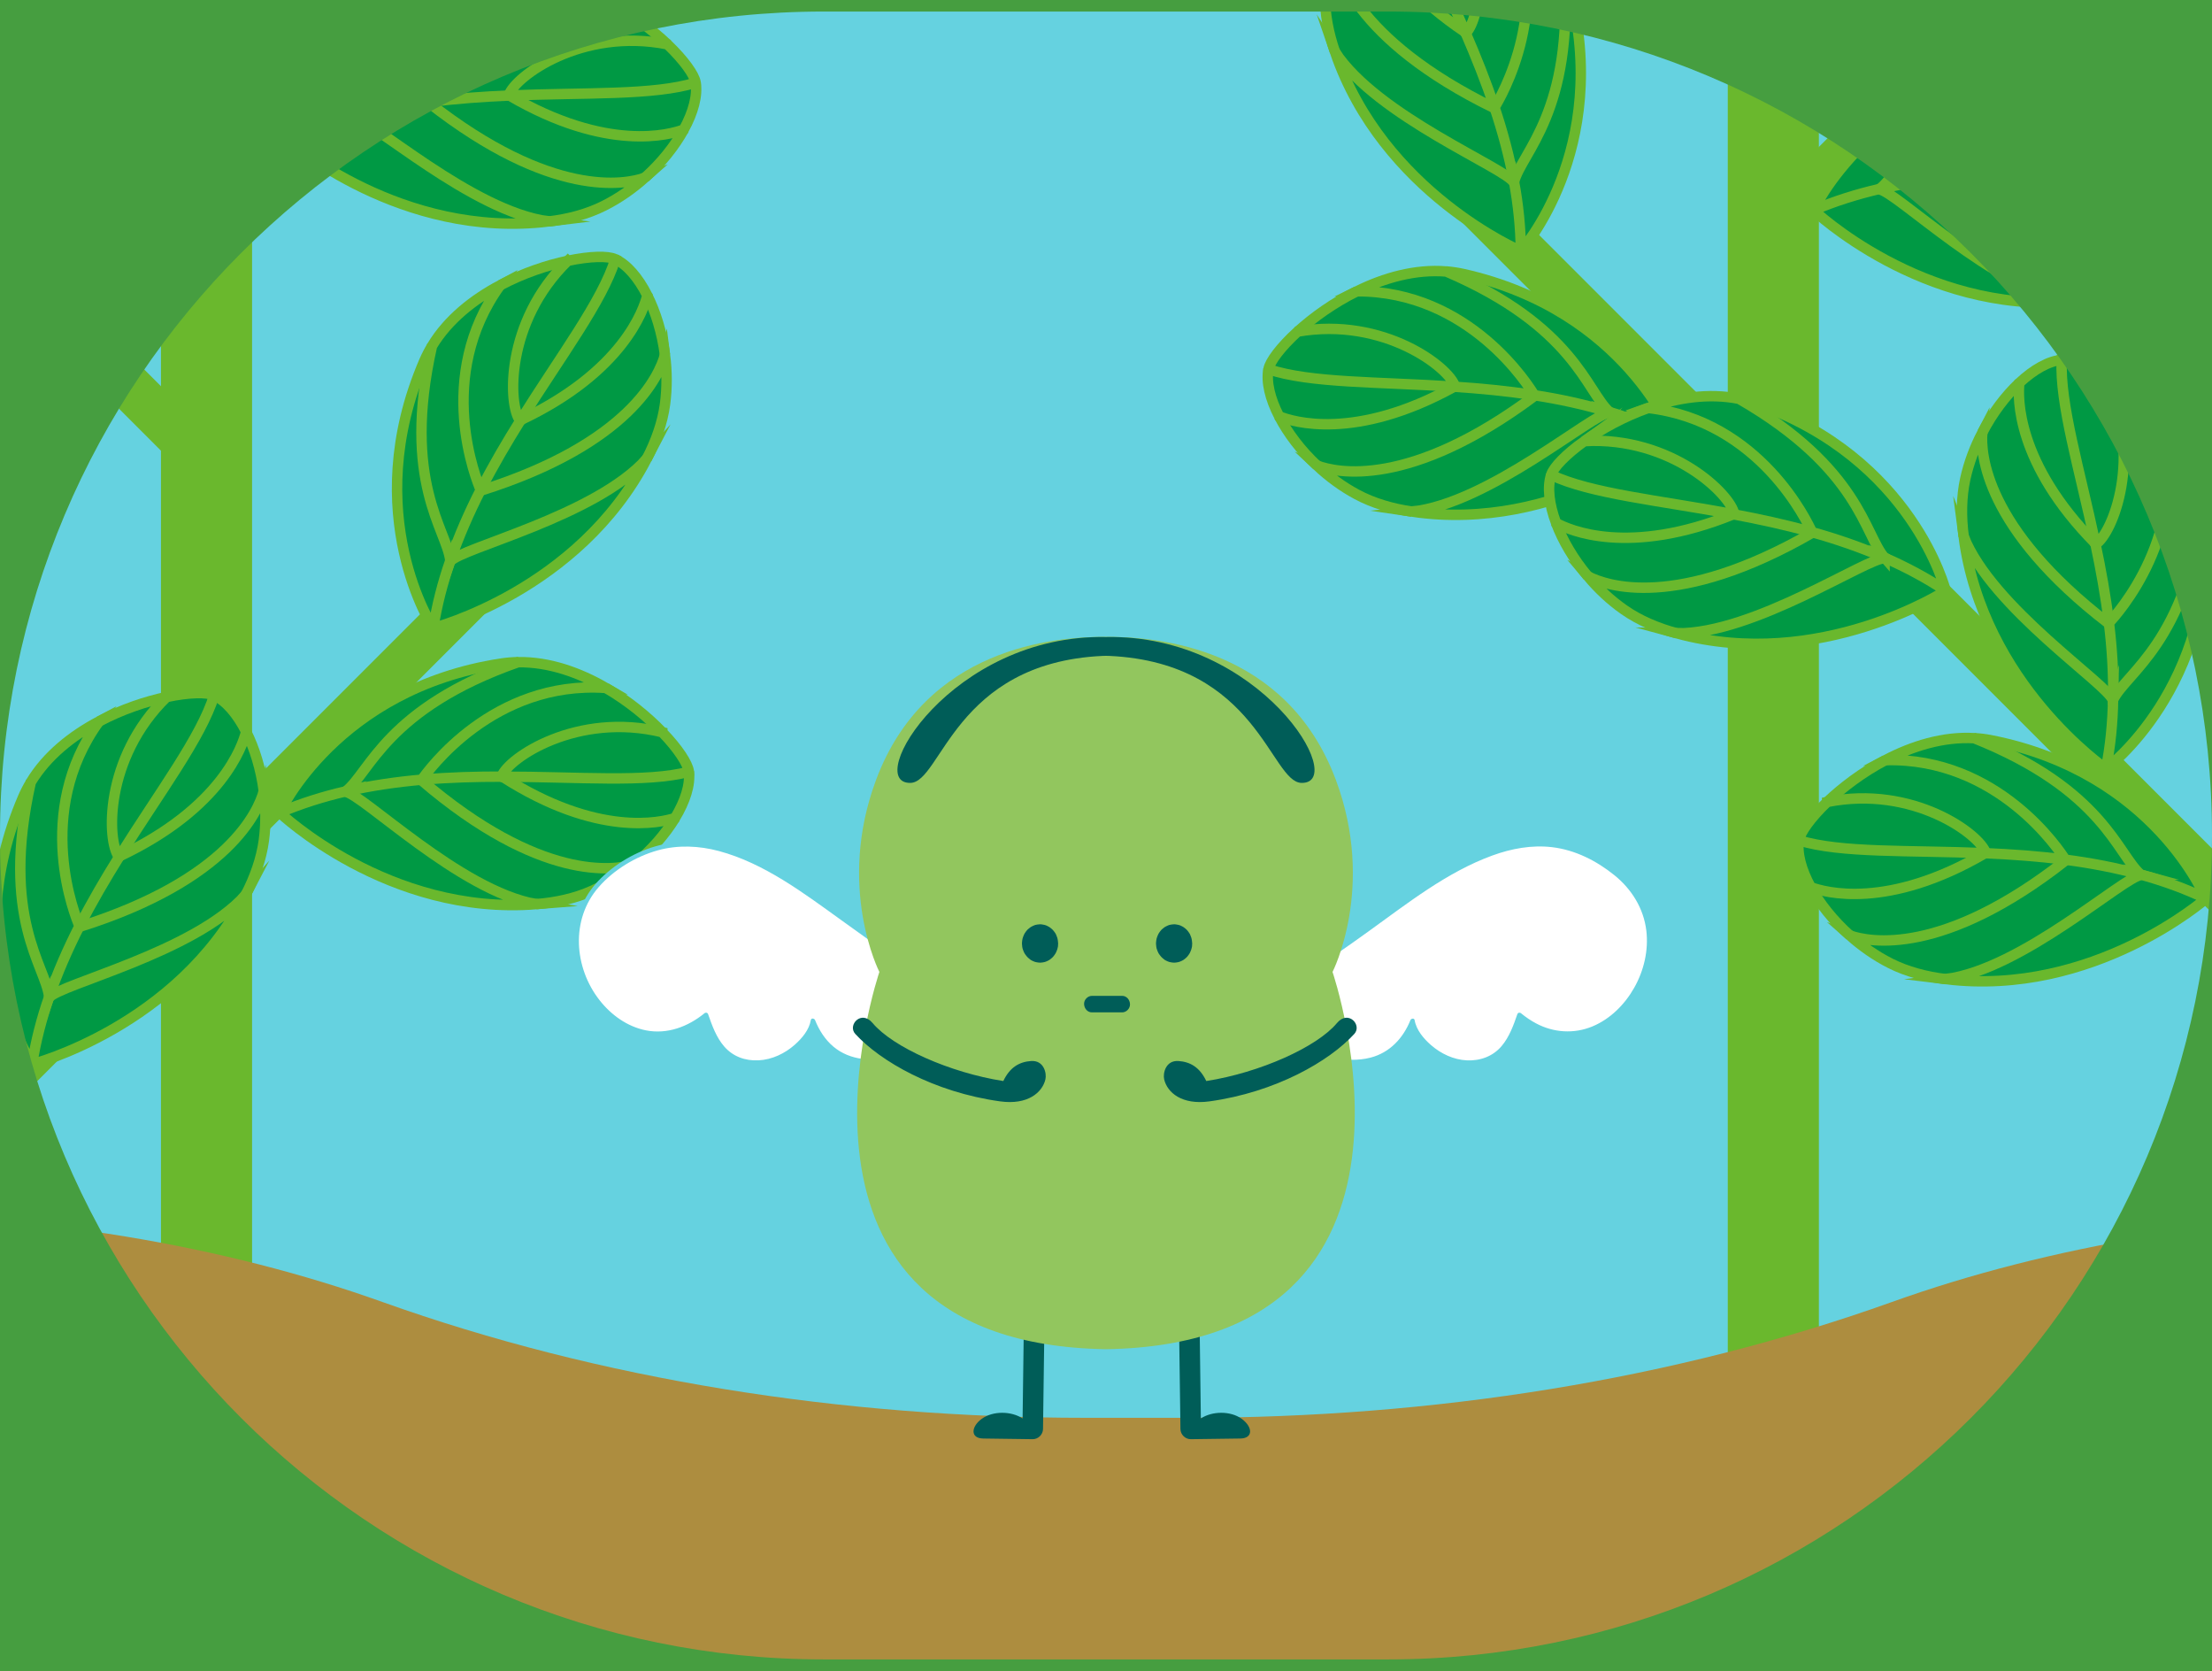 <?xml version="1.0" encoding="UTF-8"?><svg xmlns="http://www.w3.org/2000/svg" xmlns:xlink="http://www.w3.org/1999/xlink" viewBox="0 0 531 401"><rect x="0" y="0" width="531" height="401" fill="#333333" stroke="none"/><defs><style>.cls-1,.cls-2{fill:none;}.cls-3{fill:#f6f6c6;}.cls-4{fill:#094;}.cls-5{fill:#005d58;}.cls-6{fill:#65d2e0;}.cls-7{fill:#e4de26;}.cls-8{fill:#fff;}.cls-9{fill:#6ab82d;}.cls-10{fill:#92c65e;}.cls-11{fill:#ad8d3f;}.cls-12{fill:#279dde;}.cls-13{fill:#469e40;}.cls-2{stroke:#6ab82d;stroke-miterlimit:10;stroke-width:2.5px;}.cls-14{clip-path:url(#clippath-1);}.cls-15{clip-path:url(#clippath-4);}.cls-16{clip-path:url(#clippath-3);}.cls-17{clip-path:url(#clippath-2);}.cls-18{clip-path:url(#clippath-6);}.cls-19{clip-path:url(#clippath-5);}</style><clipPath id="clippath-1"><rect class="cls-1" x="0" width="531" height="401"/></clipPath><clipPath id="clippath-2"><rect class="cls-1" x="-269.5" y="-178.01" width="1069.12" height="754.42"/></clipPath><clipPath id="clippath-3"><rect class="cls-1" x="5.06" y="746.5" width="531" height="401"/></clipPath><clipPath id="clippath-4"><rect class="cls-1" x="-264.01" y="569.03" width="1069.2" height="756"/></clipPath><clipPath id="clippath-5"><rect class="cls-1" x="903.65" y="746.5" width="531" height="401"/></clipPath><clipPath id="clippath-6"><rect class="cls-1" x="699.38" y="637.38" width="970.46" height="686.18"/></clipPath></defs><g id="_情報"><g class="cls-14"><rect class="cls-6" x="-112.45" y="-334.04" width="756" height="1069.2" transform="translate(64.99 466.11) rotate(-90)"/><g class="cls-17"><rect class="cls-9" x="390.53" y="25.76" width="10.94" height="129.79" transform="translate(51.88 306.57) rotate(-45)"/><rect class="cls-9" x="97.5" y="88.13" width="10.94" height="129.79" transform="translate(67.57 334.03) rotate(-135)"/><g><g><path class="cls-4" d="M101.83,86.67c.54-1.26,1.17-2.46,1.87-3.62-7.34,32.63,3.6,44.17,4.4,51.5-1.8,5.23-3.22,10.61-4.08,16.16h0s-18.02-27.26-2.18-64.05Z"/><path class="cls-4" d="M103.7,83.05c3.86-6.4,9.95-11.18,16.4-14.6-15.92,21.94-5.68,46.91-4.71,49.13-2.77,5.43-5.27,11.11-7.29,16.98-.79-7.33-11.73-18.87-4.4-51.5Z"/><path class="cls-4" d="M115.39,117.57c-.96-2.22-11.2-27.19,4.71-49.13,5.52-2.92,11.3-4.83,16.19-5.86-15.09,14.7-14.31,34.66-11.47,38.3,.06-.03,.12-.06,.18-.09-3.32,5.31-6.62,10.91-9.61,16.77Z"/><path class="cls-4" d="M124.82,100.89c-2.84-3.64-3.62-23.6,11.47-38.3,5.37-1.13,9.68-1.21,11.38-.4l.04,.02c-3.12,10.05-13.01,23.1-22.71,38.59-.06,.03-.12,.06-.18,.09Z"/><path class="cls-4" d="M108.1,134.55c2.02-5.87,4.52-11.54,7.29-16.98,.05,.1,.07,.16,.07,.16,35.83-11.29,42.86-27.8,44.17-32.55,.49,3.84,.55,7.85,.01,11.82-.6,4.46-2.21,8.93-4.39,13.12-12.31,13.8-44.73,21.4-47.14,24.6,0-.05-.01-.1-.02-.16Z"/><path class="cls-4" d="M115.39,117.57c2.99-5.86,6.29-11.46,9.61-16.77,24.55-11.6,29.54-26.48,30.39-29.91,2.03,4,3.56,8.97,4.25,14.29-1.31,4.75-8.34,21.26-44.17,32.55,0,0-.02-.06-.07-.16Z"/><path class="cls-4" d="M108.1,134.55c0,.06,.02,.11,.02,.16,2.41-3.19,34.83-10.8,47.14-24.6-16.43,31.64-51.24,40.6-51.24,40.6,.86-5.55,2.28-10.93,4.08-16.16Z"/><path class="cls-4" d="M147.71,62.21c2.81,1.28,5.52,4.43,7.68,8.68-.85,3.43-5.83,18.31-30.39,29.91,9.7-15.49,19.59-28.54,22.71-38.59Z"/></g><g><path class="cls-2" d="M159.63,85.19c-.69-5.33-2.22-10.3-4.25-14.29"/><path class="cls-2" d="M155.25,110.12c2.18-4.18,3.79-8.66,4.39-13.12,.53-3.97,.48-7.98-.01-11.82-1.31,4.75-8.34,21.26-44.17,32.55,0,0-.02-.06-.07-.16"/><path class="cls-2" d="M103.7,83.05c-.7,1.15-1.33,2.36-1.87,3.62-15.84,36.79,2.18,64.05,2.18,64.05h0s34.8-8.96,51.24-40.6c-12.31,13.8-44.73,21.4-47.14,24.6,0-.05-.01-.1-.02-.16-1.8,5.23-3.22,10.61-4.08,16.16"/><path class="cls-2" d="M136.29,62.59c-4.89,1.03-10.67,2.94-16.19,5.86"/><path class="cls-2" d="M115.39,117.57c2.99-5.86,6.29-11.46,9.61-16.77"/><path class="cls-2" d="M125,100.8c24.55-11.6,29.54-26.48,30.39-29.91-2.16-4.25-4.86-7.4-7.68-8.68"/><path class="cls-2" d="M108.1,134.55c2.02-5.87,4.52-11.54,7.29-16.98-.96-2.22-11.2-27.19,4.71-49.13-6.45,3.42-12.54,8.2-16.4,14.6-7.34,32.63,3.6,44.17,4.4,51.5Z"/><path class="cls-2" d="M136.29,62.59c-15.09,14.7-14.31,34.66-11.47,38.3,.06-.03,.12-.06,.18-.09,9.7-15.49,19.59-28.54,22.71-38.59l-.04-.02c-1.7-.81-6.01-.74-11.38,.4Z"/></g></g><g><g><path class="cls-4" d="M120.31,159.25c1.35-.21,2.71-.31,4.06-.34-31.56,11.07-35.56,26.46-41.36,31.01-5.39,1.25-10.7,2.9-15.87,5.1h0s13.58-29.72,53.18-35.77Z"/><path class="cls-4" d="M124.37,158.91c7.47-.1,14.76,2.51,21.07,6.18-27.04-1.89-42.79,20.03-44.16,22.02-6.08,.53-12.21,1.41-18.26,2.81,5.8-4.55,9.79-19.94,41.36-31.01Z"/><path class="cls-4" d="M101.28,187.11c1.37-1.99,17.12-23.9,44.16-22.02,5.39,3.13,10.08,7.02,13.54,10.63-20.46-5.01-36.98,6.22-38.56,10.56,.06,.03,.11,.06,.17,.11-6.27-.01-12.76,.16-19.32,.73Z"/><path class="cls-4" d="M120.43,186.28c1.58-4.34,18.1-15.57,38.56-10.56,3.81,3.96,6.15,7.57,6.37,9.44v.04c-10.18,2.67-26.48,1.19-44.76,1.18-.06-.04-.11-.07-.17-.11Z"/><path class="cls-4" d="M83.01,189.92c6.05-1.4,12.19-2.27,18.26-2.81-.07,.09-.11,.15-.11,.15,28.55,24.41,46.28,21.62,51.01,20.22-2.99,2.45-6.37,4.62-10.02,6.27-4.1,1.86-8.75,2.86-13.46,3.23-18.22-3.15-41.84-26.6-45.82-26.96,.04-.04,.08-.07,.13-.11Z"/><path class="cls-4" d="M101.28,187.11c6.56-.57,13.05-.74,19.32-.73,22.84,14.68,38.11,11.02,41.46,9.92-2.32,3.84-5.72,7.78-9.88,11.17-4.73,1.41-22.46,4.19-51.01-20.22,0,0,.03-.06,.11-.15Z"/><path class="cls-4" d="M83.01,189.92s-.08,.07-.13,.11c3.98,.35,27.61,23.81,45.82,26.96-35.53,2.82-61.56-21.96-61.56-21.96,5.17-2.2,10.48-3.85,15.87-5.1Z"/><path class="cls-4" d="M165.36,185.21c.4,3.06-.84,7.02-3.3,11.1-3.35,1.1-18.62,4.76-41.46-9.92,18.27,0,34.58,1.5,44.76-1.18Z"/></g><g><path class="cls-2" d="M152.18,207.48c4.15-3.4,7.56-7.34,9.88-11.17"/><path class="cls-2" d="M128.71,216.98c4.71-.37,9.36-1.37,13.46-3.23,3.64-1.65,7.02-3.82,10.02-6.27-4.73,1.41-22.46,4.19-51.01-20.22,0,0,.03-.06,.11-.15"/><path class="cls-2" d="M124.37,158.91c-1.35,.02-2.7,.13-4.06,.34-39.6,6.05-53.18,35.77-53.18,35.77h0s26.03,24.79,61.56,21.96c-18.22-3.15-41.84-26.6-45.82-26.96,.04-.04,.08-.07,.13-.11-5.39,1.25-10.7,2.9-15.87,5.1"/><path class="cls-2" d="M158.99,175.72c-3.46-3.61-8.15-7.5-13.54-10.63"/><path class="cls-2" d="M101.28,187.11c6.56-.57,13.05-.74,19.32-.73"/><path class="cls-2" d="M120.6,186.38c22.84,14.68,38.11,11.02,41.46,9.92,2.46-4.08,3.7-8.04,3.3-11.1"/><path class="cls-2" d="M83.01,189.92c6.05-1.4,12.19-2.27,18.26-2.81,1.37-1.99,17.12-23.9,44.16-22.02-6.32-3.67-13.61-6.29-21.07-6.18-31.56,11.07-35.56,26.46-41.36,31.01Z"/><path class="cls-2" d="M158.99,175.72c-20.46-5.01-36.98,6.22-38.56,10.56,.06,.03,.11,.06,.17,.11,18.27,0,34.58,1.5,44.76-1.18v-.04c-.22-1.88-2.56-5.49-6.37-9.44Z"/></g></g><rect class="cls-9" x="38.64" y="-68.17" width="21.87" height="435.78" transform="translate(99.15 299.44) rotate(-180)"/><rect class="cls-9" x="92.21" y="-65.2" width="10.94" height="129.79" transform="translate(166.96 68.54) rotate(-135)"/><rect class="cls-9" x="1.2" y="3.56" width="10.94" height="129.79" transform="translate(-46.45 24.76) rotate(-45)"/><g><g><path class="cls-4" d="M120.88-4.17c1.34-.27,2.69-.43,4.03-.51-31.06,12.4-34.4,27.95-40,32.74-5.32,1.48-10.57,3.35-15.63,5.77h0S81.57,3.57,120.88-4.17Z"/><path class="cls-4" d="M124.91-4.68c7.46-.42,14.85,1.88,21.32,5.28-27.09-.73-41.9,21.84-43.19,23.88-6.05,.79-12.14,1.93-18.13,3.58,5.6-4.79,8.93-20.34,40-32.74Z"/><path class="cls-4" d="M103.05,24.48c1.29-2.04,16.1-24.61,43.19-23.88,5.53,2.9,10.37,6.58,13.99,10.04-20.67-4.13-36.69,7.79-38.08,12.19,.05,.03,.11,.06,.17,.09-6.26,.26-12.74,.71-19.27,1.56Z"/><path class="cls-4" d="M122.15,22.84c1.39-4.4,17.41-16.32,38.08-12.19,3.96,3.79,6.46,7.3,6.75,9.17v.03c-10.05,3.11-26.41,2.32-44.67,3.08-.05-.03-.11-.06-.17-.09Z"/><path class="cls-4" d="M84.92,28.07c5.99-1.66,12.08-2.79,18.13-3.58-.06,.1-.09,.16-.09,.16,29.56,23.17,47.16,19.63,51.83,18.02-2.89,2.58-6.17,4.89-9.75,6.69-4.01,2.03-8.62,3.23-13.3,3.79-18.34-2.36-42.94-24.79-46.94-24.97,.04-.04,.09-.08,.12-.11Z"/><path class="cls-4" d="M103.05,24.48c6.53-.85,13.01-1.29,19.27-1.56,23.45,13.7,38.54,9.4,41.85,8.15-2.15,3.93-5.38,8.01-9.38,11.58-4.67,1.61-22.26,5.15-51.83-18.02,0,0,.03-.06,.09-.16Z"/><path class="cls-4" d="M84.92,28.07s-.08,.07-.12,.11c4,.18,28.6,22.61,46.94,24.97-35.39,4.34-62.44-19.31-62.44-19.31,5.06-2.42,10.31-4.29,15.63-5.77Z"/><path class="cls-4" d="M166.98,19.84c.53,3.05-.53,7.06-2.82,11.24-3.3,1.24-18.4,5.55-41.85-8.15,18.26-.76,34.62,.03,44.67-3.08Z"/></g><g><path class="cls-2" d="M154.78,42.66c4-3.57,7.23-7.65,9.38-11.58"/><path class="cls-2" d="M131.73,53.15c4.69-.56,9.29-1.76,13.3-3.79,3.58-1.8,6.86-4.12,9.75-6.69-4.67,1.61-22.26,5.15-51.83-18.02,0,0,.03-.06,.09-.16"/><path class="cls-2" d="M124.91-4.68c-1.34,.08-2.69,.24-4.03,.51-39.31,7.73-51.6,38-51.6,38h0s27.06,23.65,62.44,19.31c-18.34-2.36-42.94-24.79-46.94-24.97,.04-.04,.09-.08,.12-.11-5.32,1.48-10.57,3.35-15.63,5.77"/><path class="cls-2" d="M160.23,10.64c-3.62-3.46-8.46-7.14-13.99-10.04"/><path class="cls-2" d="M103.05,24.48c6.53-.85,13.01-1.29,19.27-1.56"/><path class="cls-2" d="M122.31,22.93c23.45,13.7,38.54,9.4,41.85,8.15,2.29-4.18,3.35-8.19,2.82-11.24"/><path class="cls-2" d="M84.92,28.07c5.99-1.66,12.08-2.79,18.13-3.58,1.29-2.04,16.1-24.61,43.19-23.88-6.47-3.4-13.85-5.7-21.32-5.28-31.06,12.4-34.4,27.95-40,32.74Z"/><path class="cls-2" d="M160.23,10.64c-20.67-4.13-36.69,7.79-38.08,12.19,.05,.03,.11,.06,.17,.09,18.26-.76,34.62,.03,44.67-3.08v-.03c-.3-1.86-2.8-5.37-6.76-9.17Z"/></g></g><path class="cls-2" d="M-59.76-2.13c.38,1.29,.84,2.57,1.4,3.82C-41.95,38.23-9.68,43.37-9.68,43.37h0S7.25,11.66-4.97-21.84C-3.13-3.44-19.43,25.6-18.7,29.53c-.04-.04-.09-.06-.13-.1,2.64,4.85,5.64,9.54,9.15,13.93"/><g><g><path class="cls-4" d="M69.22-56.73c.07-1.37,.25-2.71,.5-4.03,4.33,33.17,18.58,40.24,21.83,46.85,.12,5.52,.63,11.07,1.73,16.57h0s-26.29-19.39-24.06-59.39Z"/><path class="cls-4" d="M91.56-13.91s.05,.09,.08,.15c1.16-3.83,28.98-22.11,35.81-39.3C122.9-17.7,93.29,2.66,93.29,2.66c-1.09-5.5-1.61-11.05-1.73-16.57Z"/></g><path class="cls-2" d="M69.73-60.76c-.25,1.32-.43,2.66-.5,4.03C66.99-16.73,93.29,2.67,93.29,2.67h0s29.61-20.37,34.17-55.73c-6.83,17.19-34.65,35.47-35.81,39.3-.03-.05-.05-.1-.08-.15,.12,5.52,.63,11.07,1.73,16.57"/></g><rect class="cls-9" x="414.76" y="-59.42" width="21.87" height="435.78"/><rect class="cls-9" x="465.72" y="-56.46" width="10.94" height="129.79" transform="translate(798.4 347.59) rotate(-135)"/><g><g><path class="cls-4" d="M470.05-57.92c.54-1.26,1.17-2.46,1.87-3.62-7.34,32.63,3.6,44.17,4.4,51.5-1.8,5.23-3.22,10.61-4.08,16.16h0s-18.02-27.26-2.18-64.05Z"/><path class="cls-4" d="M476.32-10.03c0,.06,.02,.11,.02,.16,2.41-3.19,34.83-10.8,47.14-24.6-16.43,31.64-51.24,40.6-51.24,40.6,.86-5.55,2.28-10.93,4.08-16.16Z"/></g><path class="cls-2" d="M471.92-61.53c-.7,1.15-1.33,2.36-1.87,3.62-15.84,36.79,2.18,64.05,2.18,64.05h0s34.8-8.96,51.24-40.6c-12.31,13.8-44.73,21.4-47.14,24.6,0-.05-.01-.1-.02-.16-1.8,5.23-3.22,10.61-4.08,16.16"/></g><g><g><path class="cls-4" d="M351.2,65.74c-1.33-.29-2.68-.49-4.02-.6,30.75,13.17,33.69,28.8,39.17,33.72,5.28,1.61,10.48,3.61,15.49,6.16h0s-11.54-30.58-50.65-39.28Z"/><path class="cls-4" d="M347.18,65.14c-7.45-.61-14.89,1.51-21.44,4.75,27.1-.06,41.34,22.87,42.58,24.94,6.03,.93,12.08,2.23,18.03,4.03-5.48-4.93-8.43-20.56-39.17-33.72Z"/><path class="cls-4" d="M368.32,94.84c-1.24-2.07-15.48-25-42.58-24.94-5.6,2.76-10.53,6.32-14.24,9.69,20.76-3.62,36.49,8.7,37.77,13.13-.06,.03-.11,.05-.18,.09,6.25,.42,12.72,1.03,19.22,2.03Z"/><path class="cls-4" d="M349.27,92.72c-1.28-4.44-17.01-16.75-37.77-13.13-4.06,3.69-6.64,7.13-6.98,9v.03c9.97,3.36,26.34,2.98,44.58,4.19,.06-.03,.11-.05,.18-.09Z"/><path class="cls-4" d="M386.35,98.87c-5.95-1.8-12-3.1-18.03-4.03,.06,.1,.09,.15,.09,.15-30.13,22.44-47.63,18.46-52.25,16.74,2.81,2.65,6.04,5.04,9.57,6.93,3.96,2.13,8.53,3.44,13.2,4.12,18.39-1.9,43.55-23.72,47.54-23.8-.04-.04-.08-.08-.12-.12Z"/><path class="cls-4" d="M368.32,94.84c-6.5-1.01-12.97-1.62-19.22-2.03-23.78,13.12-38.77,8.44-42.04,7.11,2.05,3.98,5.18,8.14,9.1,11.81,4.62,1.72,22.12,5.7,52.25-16.74,0,0-.03-.05-.09-.15Z"/><path class="cls-4" d="M386.35,98.87s.08,.08,.12,.12c-4,.08-29.15,21.9-47.54,23.8,35.27,5.22,62.91-17.76,62.91-17.76-5.01-2.55-10.2-4.55-15.49-6.16Z"/><path class="cls-4" d="M304.52,88.61c-.61,3.04,.36,7.07,2.54,11.31,3.27,1.33,18.26,6,42.04-7.11-18.24-1.21-34.61-.83-44.58-4.19Z"/></g><g><path class="cls-2" d="M316.16,111.73c-3.92-3.67-7.05-7.83-9.1-11.81"/><path class="cls-2" d="M338.93,122.78c-4.67-.68-9.24-1.99-13.2-4.12-3.53-1.89-6.76-4.29-9.57-6.93,4.62,1.72,22.12,5.7,52.25-16.74,0,0-.03-.05-.09-.15"/><path class="cls-2" d="M347.18,65.14c1.34,.11,2.69,.31,4.02,.6,39.11,8.71,50.65,39.28,50.65,39.28h0s-27.64,22.97-62.91,17.76c18.39-1.9,43.55-23.72,47.54-23.8-.04-.04-.08-.08-.12-.12,5.28,1.61,10.48,3.61,15.49,6.16"/><path class="cls-2" d="M311.5,79.58c3.7-3.37,8.64-6.93,14.24-9.69"/><path class="cls-2" d="M368.32,94.84c-6.5-1.01-12.97-1.62-19.22-2.03"/><path class="cls-2" d="M349.09,92.8c-23.78,13.12-38.77,8.44-42.04,7.11-2.18-4.24-3.15-8.27-2.54-11.31"/><path class="cls-2" d="M386.35,98.87c-5.95-1.8-12-3.1-18.03-4.03-1.24-2.07-15.48-25-42.58-24.94,6.55-3.23,13.99-5.36,21.44-4.75,30.75,13.17,33.69,28.8,39.17,33.72Z"/><path class="cls-2" d="M311.5,79.58c20.76-3.62,36.49,8.7,37.77,13.13-.06,.03-.11,.05-.18,.09-18.24-1.21-34.61-.83-44.58-4.19v-.03c.35-1.86,2.93-5.3,6.98-9Z"/></g></g><g><g><path class="cls-4" d="M376.78-2.76c-.35-1.33-.79-2.61-1.3-3.86,2.38,33.36-10.16,43.14-12.03,50.27,.99,5.44,1.59,10.97,1.62,16.59h0s21.88-24.26,11.7-63Z"/><path class="cls-4" d="M375.48-6.62c-2.87-6.9-8.17-12.54-14.05-16.88,12.47,24.07-1.39,47.23-2.66,49.28,1.92,5.79,3.56,11.77,4.68,17.88,1.87-7.13,14.41-16.91,12.03-50.27Z"/><path class="cls-4" d="M358.77,25.77c1.28-2.05,15.13-25.21,2.66-49.28-5.02-3.71-10.45-6.47-15.13-8.21,12.73,16.79,8.98,36.41,5.63,39.58-.06-.04-.1-.08-.16-.12,2.49,5.75,4.92,11.78,7,18.02Z"/><path class="cls-4" d="M351.93,7.87c3.36-3.17,7.1-22.79-5.63-39.58-5.14-1.92-9.39-2.64-11.2-2.09h-.03c1.58,10.41,9.42,24.79,16.7,41.56,.06,.04,.1,.08,.16,.12Z"/><path class="cls-4" d="M363.45,43.65c-1.12-6.11-2.75-12.09-4.68-17.88-.06,.1-.1,.15-.1,.15-33.74-16.51-38.23-33.88-38.81-38.78-1.06,3.72-1.71,7.68-1.78,11.68-.08,4.5,.85,9.16,2.39,13.62,10.12,15.48,41.03,27.84,42.94,31.35,.02-.06,.03-.1,.05-.16Z"/><path class="cls-4" d="M358.77,25.77c-2.08-6.24-4.51-12.27-7-18.02-22.55-15.13-25.26-30.59-25.58-34.11-2.6,3.65-4.86,8.34-6.33,13.5,.58,4.89,5.07,22.27,38.81,38.78,0,0,.04-.06,.1-.15Z"/><path class="cls-4" d="M363.45,43.65c-.02,.06-.03,.1-.05,.16-1.9-3.51-32.82-15.88-42.94-31.35,11.52,33.74,44.61,47.78,44.61,47.78-.03-5.62-.63-11.15-1.62-16.59Z"/><path class="cls-4" d="M335.07-33.79c-2.98,.85-6.12,3.56-8.89,7.44,.32,3.52,3.03,18.98,25.58,34.11-7.28-16.76-15.12-31.14-16.7-41.55Z"/></g><g><path class="cls-2" d="M320.47,12.45c-1.54-4.46-2.46-9.12-2.39-13.62,.06-4.01,.72-7.96,1.78-11.68,.58,4.89,5.07,22.27,38.81,38.78,0,0,.04-.06,.1-.15"/><path class="cls-2" d="M375.48-6.62c.51,1.25,.96,2.53,1.3,3.86,10.18,38.74-11.7,63.01-11.7,63.01h0s-33.09-14.05-44.61-47.79c10.12,15.48,41.03,27.84,42.94,31.35,.02-.06,.03-.1,.05-.16,.99,5.44,1.59,10.97,1.62,16.59"/><path class="cls-2" d="M358.77,25.77c-2.08-6.24-4.51-12.27-7-18.02"/><path class="cls-2" d="M351.77,7.75c-22.55-15.13-25.26-30.59-25.58-34.11,2.77-3.88,5.91-6.59,8.89-7.44"/><path class="cls-2" d="M363.45,43.65c-1.12-6.11-2.75-12.09-4.68-17.88,1.28-2.05,15.13-25.21,2.66-49.28,5.88,4.34,11.17,9.98,14.05,16.88,2.38,33.36-10.16,43.14-12.03,50.27Z"/><path class="cls-2" d="M346.3-31.71c12.73,16.79,8.98,36.41,5.63,39.58-.06-.04-.1-.08-.16-.12-7.28-16.76-15.12-31.14-16.7-41.55h.03c1.81-.56,6.05,.16,11.2,2.08Z"/></g></g><g><g><path class="cls-4" d="M488.54,14.67c1.35-.21,2.71-.31,4.06-.34-31.56,11.07-35.56,26.46-41.36,31.01-5.39,1.25-10.7,2.9-15.87,5.1h0s13.58-29.72,53.18-35.77Z"/><path class="cls-4" d="M492.59,14.33c7.47-.1,14.76,2.51,21.07,6.18-27.04-1.89-42.79,20.03-44.16,22.02-6.08,.53-12.21,1.41-18.26,2.81,5.8-4.55,9.79-19.94,41.36-31.01Z"/><path class="cls-4" d="M469.5,42.53c1.37-1.99,17.12-23.9,44.16-22.02,5.39,3.13,10.08,7.02,13.54,10.63-20.46-5.01-36.98,6.22-38.56,10.56,.06,.03,.11,.06,.17,.11-6.27-.01-12.76,.16-19.32,.73Z"/><path class="cls-4" d="M488.65,41.7c1.58-4.34,18.1-15.57,38.56-10.56,3.81,3.96,6.15,7.57,6.37,9.44v.04c-10.18,2.67-26.48,1.19-44.76,1.18-.06-.04-.11-.07-.17-.11Z"/><path class="cls-4" d="M451.24,45.34c6.05-1.4,12.19-2.27,18.26-2.81-.07,.09-.11,.15-.11,.15,28.55,24.41,46.28,21.62,51.01,20.22-2.99,2.45-6.37,4.62-10.02,6.27-4.1,1.86-8.75,2.86-13.46,3.23-18.22-3.15-41.84-26.6-45.82-26.96,.04-.04,.08-.07,.13-.11Z"/><path class="cls-4" d="M469.5,42.53c6.56-.57,13.05-.74,19.32-.73,22.84,14.68,38.11,11.02,41.46,9.92-2.32,3.84-5.72,7.78-9.88,11.17-4.73,1.41-22.46,4.19-51.01-20.22,0,0,.03-.06,.11-.15Z"/><path class="cls-4" d="M451.24,45.34s-.08,.07-.13,.11c3.98,.35,27.61,23.81,45.82,26.96-35.53,2.82-61.56-21.96-61.56-21.96,5.17-2.2,10.48-3.85,15.87-5.1Z"/><path class="cls-4" d="M533.58,40.63c.4,3.06-.84,7.02-3.3,11.1-3.35,1.1-18.62,4.76-41.46-9.92,18.27,0,34.58,1.5,44.76-1.18Z"/></g><g><path class="cls-2" d="M520.41,62.9c4.15-3.4,7.56-7.34,9.88-11.17"/><path class="cls-2" d="M496.93,72.4c4.71-.37,9.36-1.37,13.46-3.23,3.64-1.65,7.02-3.82,10.02-6.27-4.73,1.41-22.46,4.19-51.01-20.22,0,0,.03-.06,.11-.15"/><path class="cls-2" d="M492.59,14.33c-1.35,.02-2.7,.13-4.06,.34-39.6,6.05-53.18,35.77-53.18,35.77h0s26.03,24.79,61.56,21.96c-18.22-3.15-41.84-26.6-45.82-26.96,.04-.04,.08-.07,.13-.11-5.39,1.25-10.7,2.9-15.87,5.1"/><path class="cls-2" d="M527.21,31.14c-3.46-3.61-8.15-7.5-13.54-10.63"/><path class="cls-2" d="M469.5,42.53c6.56-.57,13.05-.74,19.32-.73"/><path class="cls-2" d="M488.82,41.8c22.84,14.68,38.11,11.02,41.46,9.92,2.46-4.08,3.7-8.04,3.3-11.1"/><path class="cls-2" d="M451.24,45.34c6.05-1.4,12.19-2.27,18.26-2.81,1.37-1.99,17.12-23.9,44.16-22.02-6.32-3.67-13.61-6.29-21.07-6.18-31.56,11.07-35.56,26.46-41.36,31.01Z"/><path class="cls-2" d="M527.21,31.14c-20.46-5.01-36.98,6.22-38.56,10.56,.06,.03,.11,.06,.17,.11,18.27,0,34.58,1.5,44.76-1.18v-.04c-.22-1.88-2.56-5.49-6.37-9.44Z"/></g></g><rect class="cls-9" x="495.69" y="116.62" width="10.94" height="129.79" transform="translate(18.44 407.54) rotate(-45)"/><rect class="cls-9" x="-2.5" y="192.81" width="10.94" height="129.79" transform="translate(-177.16 442.02) rotate(-135)"/><g><g><path class="cls-4" d="M421.41,96.8c-1.29-.45-2.61-.8-3.93-1.07,28.97,16.71,30.05,32.58,34.91,38.12,5.06,2.23,9.98,4.82,14.65,7.94h0s-7.85-31.72-45.65-44.99Z"/><path class="cls-4" d="M417.49,95.72c-7.32-1.48-14.97-.26-21.85,2.18,26.92,3.15,38.35,27.6,39.33,29.8,5.88,1.65,11.74,3.64,17.43,6.14-4.86-5.54-5.94-21.41-34.91-38.12Z"/><path class="cls-4" d="M434.97,127.71c-.98-2.2-12.41-26.66-39.33-29.8-5.88,2.08-11.21,5.03-15.28,7.94,21.04-1.14,35.19,12.95,35.95,17.5-.06,.02-.12,.04-.18,.06,6.16,1.16,12.51,2.52,18.85,4.29Z"/><path class="cls-4" d="M416.3,123.35c-.75-4.56-14.91-18.64-35.95-17.5-4.47,3.18-7.44,6.29-8,8.11v.03c9.5,4.52,25.8,6.07,43.76,9.43,.06-.02,.12-.04,.18-.06Z"/><path class="cls-4" d="M452.4,133.84c-5.69-2.49-11.56-4.49-17.43-6.14,.05,.11,.07,.16,.07,.16-32.56,18.72-49.47,12.71-53.86,10.45,2.49,2.96,5.41,5.72,8.68,8.02,3.68,2.58,8.07,4.43,12.63,5.65,18.48,.28,46.04-18.4,50.01-18.01-.04-.04-.07-.09-.1-.13Z"/><path class="cls-4" d="M434.97,127.71c-6.34-1.77-12.68-3.14-18.85-4.29-25.16,10.21-39.49,3.8-42.58,2.09,1.57,4.2,4.19,8.7,7.64,12.81,4.39,2.26,21.3,8.27,53.86-10.45,0,0-.02-.05-.07-.16Z"/><path class="cls-4" d="M452.4,133.84s.07,.09,.1,.13c-3.98-.39-31.53,18.3-50.01,18.01,34.4,9.35,64.56-10.2,64.56-10.2-4.67-3.12-9.59-5.72-14.65-7.94Z"/><path class="cls-4" d="M372.35,113.98c-.96,2.94-.48,7.06,1.19,11.53,3.09,1.7,17.42,8.12,42.58-2.09-17.96-3.36-34.26-4.91-43.77-9.43Z"/></g><g><path class="cls-2" d="M381.17,138.31c-3.45-4.11-6.07-8.61-7.64-12.81"/><path class="cls-2" d="M402.49,151.98c-4.56-1.23-8.95-3.07-12.63-5.65-3.28-2.29-6.19-5.05-8.68-8.02,4.39,2.26,21.3,8.27,53.86-10.45,0,0-.02-.05-.07-.16"/><path class="cls-2" d="M417.49,95.72c1.32,.27,2.63,.63,3.93,1.07,37.8,13.27,45.65,44.99,45.65,44.99h0s-30.16,19.55-64.56,10.2c18.48,.28,46.04-18.4,50.01-18.01-.04-.04-.07-.09-.1-.13,5.06,2.23,9.98,4.82,14.65,7.94"/><path class="cls-2" d="M380.36,105.85c4.07-2.91,9.4-5.86,15.28-7.94"/><path class="cls-2" d="M434.97,127.71c-6.34-1.77-12.68-3.14-18.85-4.29"/><path class="cls-2" d="M416.12,123.41c-25.16,10.21-39.49,3.8-42.58,2.09-1.67-4.47-2.15-8.58-1.19-11.53"/><path class="cls-2" d="M452.4,133.84c-5.69-2.49-11.56-4.49-17.43-6.14-.98-2.2-12.41-26.66-39.33-29.8,6.89-2.44,14.53-3.66,21.85-2.18,28.97,16.71,30.05,32.58,34.91,38.12Z"/><path class="cls-2" d="M380.36,105.85c21.04-1.14,35.19,12.95,35.95,17.5-.06,.02-.12,.04-.18,.06-17.96-3.36-34.26-4.91-43.77-9.43v-.03c.57-1.81,3.54-4.92,8.01-8.11Z"/></g></g><g><g><path class="cls-4" d="M5.53,191.35c.54-1.26,1.17-2.46,1.87-3.62-7.34,32.63,3.6,44.17,4.4,51.5-1.8,5.23-3.22,10.61-4.08,16.16h0s-18.02-27.26-2.18-64.05Z"/><path class="cls-4" d="M7.4,187.73c3.86-6.4,9.95-11.18,16.4-14.6-15.92,21.94-5.68,46.91-4.71,49.13-2.77,5.43-5.27,11.11-7.29,16.98-.79-7.33-11.73-18.87-4.4-51.5Z"/><path class="cls-4" d="M19.09,222.25c-.96-2.22-11.2-27.19,4.71-49.13,5.52-2.92,11.3-4.83,16.19-5.86-15.09,14.7-14.31,34.66-11.47,38.3,.06-.03,.12-.06,.18-.09-3.32,5.31-6.62,10.91-9.61,16.77Z"/><path class="cls-4" d="M28.52,205.57c-2.84-3.64-3.62-23.6,11.47-38.3,5.37-1.13,9.68-1.21,11.38-.4l.04,.02c-3.12,10.05-13.01,23.1-22.71,38.59-.06,.03-.12,.06-.18,.09Z"/><path class="cls-4" d="M11.79,239.23c2.02-5.87,4.52-11.54,7.29-16.98,.05,.1,.07,.16,.07,.16,35.83-11.29,42.86-27.8,44.17-32.55,.49,3.84,.55,7.85,.01,11.82-.6,4.46-2.21,8.93-4.39,13.12-12.31,13.8-44.73,21.4-47.14,24.6,0-.05-.01-.1-.02-.16Z"/><path class="cls-4" d="M19.09,222.25c2.99-5.86,6.29-11.46,9.61-16.77,24.55-11.6,29.54-26.48,30.39-29.91,2.03,4,3.56,8.97,4.25,14.29-1.31,4.75-8.34,21.26-44.17,32.55,0,0-.02-.06-.07-.16Z"/><path class="cls-4" d="M11.79,239.23c0,.06,.02,.11,.02,.16,2.41-3.19,34.83-10.8,47.14-24.6-16.43,31.64-51.24,40.6-51.24,40.6,.86-5.55,2.28-10.93,4.08-16.16Z"/><path class="cls-4" d="M51.41,166.89c2.81,1.28,5.52,4.43,7.68,8.68-.85,3.43-5.83,18.31-30.39,29.91,9.7-15.49,19.59-28.54,22.71-38.59Z"/></g><g><path class="cls-2" d="M63.33,189.87c-.69-5.33-2.22-10.3-4.25-14.29"/><path class="cls-2" d="M58.95,214.8c2.18-4.18,3.79-8.66,4.39-13.12,.53-3.97,.48-7.98-.01-11.82-1.31,4.75-8.34,21.26-44.17,32.55,0,0-.02-.06-.07-.16"/><path class="cls-2" d="M7.4,187.73c-.7,1.15-1.33,2.36-1.87,3.62-15.84,36.79,2.18,64.05,2.18,64.05h0s34.8-8.96,51.24-40.6c-12.31,13.8-44.73,21.4-47.14,24.6,0-.05-.01-.1-.02-.16-1.8,5.23-3.22,10.61-4.08,16.16"/><path class="cls-2" d="M39.99,167.27c-4.89,1.03-10.67,2.94-16.19,5.86"/><path class="cls-2" d="M19.09,222.25c2.99-5.86,6.29-11.46,9.61-16.77"/><path class="cls-2" d="M28.7,205.48c24.55-11.6,29.54-26.48,30.39-29.91-2.16-4.25-4.86-7.4-7.68-8.68"/><path class="cls-2" d="M11.79,239.23c2.02-5.87,4.52-11.54,7.29-16.98-.96-2.22-11.2-27.19,4.71-49.13-6.45,3.42-12.54,8.2-16.4,14.6-7.34,32.63,3.6,44.17,4.4,51.5Z"/><path class="cls-2" d="M39.99,167.27c-15.09,14.7-14.31,34.66-11.47,38.3,.06-.03,.12-.06,.18-.09,9.7-15.49,19.59-28.54,22.71-38.59l-.04-.02c-1.7-.81-6.01-.74-11.38,.4Z"/></g></g><g><path class="cls-4" d="M-44.5,112.41c1.18-6.1,2.87-12.06,4.86-17.83,.06,.1,.09,.15,.09,.15C-5.63,78.57-.97,61.24-.34,56.35c1.03,3.72,1.64,7.69,1.66,11.7,.03,4.5-.94,9.15-2.52,13.6-10.27,15.38-41.31,27.43-43.25,30.92-.01-.06-.03-.11-.05-.16Z"/><g><path class="cls-2" d="M-.34,56.35c-1.41-5.18-3.63-9.89-6.2-13.56"/><path class="cls-2" d="M-1.2,81.65c1.58-4.45,2.56-9.1,2.52-13.6-.02-4.01-.63-7.98-1.66-11.7-.63,4.89-5.29,22.22-39.21,38.38,0,0-.03-.05-.09-.15"/><path class="cls-2" d="M-56.02,62.02c-.53,1.24-.98,2.52-1.35,3.83-10.57,38.65,11.08,63.13,11.08,63.13h0S-13.06,115.27-1.2,81.65c-10.27,15.38-41.31,27.43-43.25,30.92-.01-.06-.03-.11-.05-.16-1.05,5.42-1.7,10.96-1.79,16.56"/></g></g><g><g><path class="cls-4" d="M477.96,177.65c-1.34-.27-2.69-.43-4.03-.5,31.06,12.4,34.39,27.94,39.99,32.74,5.33,1.47,10.57,3.34,15.64,5.77h0s-12.29-30.28-51.6-38.01Z"/><path class="cls-4" d="M473.92,177.15c-7.46-.43-14.86,1.88-21.32,5.27,27.1-.72,41.91,21.84,43.19,23.89,6.05,.78,12.14,1.93,18.12,3.58-5.6-4.8-8.93-20.34-39.99-32.74Z"/><path class="cls-4" d="M495.79,206.31c-1.29-2.05-16.1-24.61-43.19-23.89-5.52,2.9-10.37,6.59-13.99,10.04,20.67-4.13,36.68,7.8,38.08,12.19-.06,.03-.11,.07-.17,.1,6.27,.26,12.74,.71,19.28,1.56Z"/><path class="cls-4" d="M476.69,204.65c-1.4-4.4-17.41-16.32-38.08-12.19-3.97,3.79-6.47,7.3-6.76,9.17,0,.02,0,.03,0,.04,10.06,3.11,26.42,2.32,44.67,3.08,.06-.03,.11-.07,.17-.1Z"/><path class="cls-4" d="M513.91,209.89c-5.98-1.65-12.07-2.8-18.12-3.58,.06,.1,.09,.15,.09,.15-29.56,23.17-47.16,19.64-51.83,18.03,2.89,2.58,6.17,4.89,9.74,6.69,4.02,2.02,8.62,3.23,13.31,3.79,18.34-2.36,42.94-24.8,46.93-24.98-.04-.03-.08-.07-.12-.11Z"/><path class="cls-4" d="M495.79,206.31c-6.54-.85-13.01-1.29-19.28-1.56-23.44,13.7-38.54,9.39-41.84,8.16,2.15,3.93,5.38,8,9.38,11.58,4.67,1.61,22.26,5.14,51.83-18.03,0,0-.03-.05-.09-.15Z"/><path class="cls-4" d="M513.91,209.89s.09,.08,.12,.11c-3.99,.18-28.59,22.62-46.93,24.98,35.39,4.33,62.44-19.31,62.44-19.31-5.07-2.43-10.31-4.3-15.64-5.77Z"/><path class="cls-4" d="M431.85,201.67c-.53,3.04,.53,7.06,2.83,11.24,3.3,1.23,18.4,5.54,41.84-8.16-18.25-.76-34.61,.03-44.67-3.08Z"/></g><g><path class="cls-2" d="M444.06,224.49c-4-3.58-7.23-7.65-9.38-11.58"/><path class="cls-2" d="M467.11,234.98c-4.69-.56-9.29-1.77-13.31-3.79-3.57-1.8-6.85-4.12-9.74-6.69,4.67,1.61,22.26,5.14,51.83-18.03,0,0-.03-.05-.09-.15"/><path class="cls-2" d="M473.92,177.15c1.35,.07,2.69,.23,4.03,.5,39.31,7.73,51.6,38.01,51.6,38.01h0s-27.05,23.65-62.44,19.31c18.34-2.36,42.94-24.8,46.93-24.98-.04-.03-.08-.07-.12-.11,5.33,1.47,10.57,3.34,15.64,5.77"/><path class="cls-2" d="M438.61,192.46c3.62-3.45,8.46-7.14,13.99-10.04"/><path class="cls-2" d="M495.79,206.31c-6.54-.85-13.01-1.29-19.28-1.56"/><path class="cls-2" d="M476.52,204.75c-23.44,13.7-38.54,9.39-41.84,8.16-2.29-4.18-3.36-8.2-2.83-11.24"/><path class="cls-2" d="M513.91,209.89c-5.98-1.65-12.07-2.8-18.12-3.58-1.29-2.05-16.1-24.61-43.19-23.89,6.47-3.39,13.86-5.7,21.32-5.27,31.06,12.4,34.39,27.94,39.99,32.74Z"/><path class="cls-2" d="M438.61,192.46c20.67-4.13,36.68,7.8,38.08,12.19-.06,.03-.11,.07-.17,.1-18.25-.76-34.61,.03-44.67-3.08,0,0,0-.02,0-.04,.3-1.86,2.79-5.37,6.76-9.17Z"/></g></g><g><g><path class="cls-4" d="M529.61,125.09c-.07-1.37-.25-2.71-.51-4.03-4.33,33.16-18.57,40.24-21.83,46.84-.11,5.53-.62,11.07-1.72,16.58h0s26.3-19.39,24.07-59.39Z"/><path class="cls-4" d="M529.1,121.06c-1.43-7.34-5.5-13.93-10.38-19.36,7.4,26.08-10.8,46.01-12.46,47.76,.74,6.06,1.13,12.24,1.01,18.44,3.27-6.61,17.51-13.68,21.83-46.84Z"/><path class="cls-4" d="M506.26,149.47c1.67-1.75,19.87-21.68,12.46-47.76-4.18-4.63-8.95-8.41-13.19-11.07,9.11,19,1.52,37.47-2.4,39.91-.05-.04-.09-.09-.14-.14,1.29,6.13,2.46,12.51,3.26,19.05Z"/><path class="cls-4" d="M503.14,130.55c3.91-2.44,11.51-20.91,2.4-39.91-4.65-2.91-8.67-4.45-10.55-4.28-.02,0-.02,0-.04,0-.53,10.51,4.28,26.16,8.06,44.05,.05,.04,.09,.09,.14,.14Z"/><path class="cls-4" d="M507.27,167.91c.12-6.21-.27-12.39-1.01-18.44-.08,.08-.12,.13-.12,.13-29.76-22.92-30.69-40.84-30.29-45.76-1.78,3.43-3.21,7.19-4.08,11.09-.97,4.4-1,9.15-.38,13.83,6.82,17.19,34.65,35.47,35.81,39.29,.02-.04,.05-.09,.07-.15Z"/><path class="cls-4" d="M506.26,149.47c-.79-6.54-1.96-12.93-3.26-19.05-19.07-19.33-18.63-35.03-18.25-38.53-3.28,3.06-6.43,7.19-8.9,11.96-.41,4.92,.53,22.84,30.29,45.76,0,0,.04-.05,.12-.13Z"/><path class="cls-4" d="M507.27,167.91c-.03,.05-.05,.1-.07,.15-1.16-3.82-28.99-22.11-35.81-39.29,4.55,35.36,34.16,55.73,34.16,55.73,1.1-5.51,1.62-11.05,1.72-16.58Z"/><path class="cls-4" d="M494.94,86.37c-3.08,.24-6.71,2.26-10.19,5.51-.38,3.5-.82,19.2,18.25,38.53-3.78-17.88-8.59-33.54-8.06-44.05Z"/></g><g><path class="cls-2" d="M475.85,103.84c2.48-4.76,5.63-8.9,8.9-11.96"/><path class="cls-2" d="M471.39,128.76c-.61-4.68-.58-9.43,.38-13.83,.86-3.9,2.29-7.66,4.08-11.09-.41,4.92,.53,22.84,30.29,45.76,0,0,.04-.05,.12-.13"/><path class="cls-2" d="M529.1,121.06c.26,1.32,.44,2.66,.51,4.03,2.23,40-24.07,59.4-24.07,59.4h0s-29.6-20.37-34.16-55.74c6.82,17.19,34.65,35.47,35.81,39.29,.02-.04,.05-.09,.07-.15-.11,5.53-.62,11.07-1.72,16.58"/><path class="cls-2" d="M505.53,90.64c4.24,2.65,9.01,6.43,13.19,11.07"/><path class="cls-2" d="M506.26,149.47c-.79-6.54-1.96-12.93-3.26-19.05"/><path class="cls-2" d="M503,130.41c-19.07-19.33-18.63-35.03-18.25-38.53,3.49-3.25,7.11-5.28,10.19-5.51"/><path class="cls-2" d="M507.27,167.91c.12-6.21-.27-12.39-1.01-18.44,1.67-1.75,19.87-21.68,12.46-47.76,4.88,5.43,8.95,12.02,10.38,19.36-4.33,33.16-18.57,40.24-21.83,46.84Z"/><path class="cls-2" d="M505.53,90.64c9.11,19,1.52,37.47-2.4,39.91-.05-.04-.09-.09-.14-.14-3.78-17.88-8.59-33.54-8.06-44.05,.02,0,.02-.01,.04,0,1.88-.18,5.9,1.37,10.55,4.28Z"/></g></g><path class="cls-11" d="M702.49,515.26v-207.71c-34.45-10.45-74.28-16.42-116.72-16.42-48.69,0-93.95,7.85-131.59,21.32-52.26,18.7-110.28,27.8-168.79,27.8h-24.81c-58.51,0-116.53-9.11-168.79-27.8-37.64-13.46-82.9-21.32-131.59-21.32s-91.59,7.45-128.64,20.28v203.85H702.49Z"/></g><path class="cls-13" d="M-8.12-6.34V407.34H539.69V-6.34H-8.12ZM531,200.5c0,109.2-88.53,197.73-197.73,197.73H197.73C88.53,398.23,0,309.7,0,200.5H0C0,91.3,88.53,2.77,197.73,2.77h135.54c109.2,0,197.73,88.53,197.73,197.73h0Z"/><g><g><g><path class="cls-8" d="M238.73,242.18c-35.97-13.08-62.77-56.55-92.53-32.41-20.29,16.46,3.02,50.57,23.3,33.78,1.87,5.43,4.14,10.82,10.94,11.42,7.67,.68,14.14-6.03,14.73-10,4.78,12.12,18.44,14.9,42.46-2.1"/><path class="cls-6" d="M238.87,241.67c-12.79-4.69-23.92-12.82-34.89-20.72-9.5-6.84-19.4-14.53-30.87-17.69-4.83-1.33-9.93-1.63-14.82-.41-5.47,1.36-10.84,4.52-14.72,8.61-7.23,7.63-7.26,19.2-1.54,27.72,2.56,3.81,6.21,6.98,10.58,8.5,4.61,1.6,9.58,.98,13.81-1.39,1.22-.68,2.36-1.5,3.44-2.38l-.89-.23c1.01,2.94,2.14,5.98,4.24,8.33,2.25,2.51,5.53,3.66,8.86,3.51s6.56-1.61,9.12-3.75c2-1.67,4.02-4.02,4.47-6.67h-1.02c1.81,4.53,5.11,8.23,9.89,9.61,6.14,1.77,12.83-.23,18.47-2.71,5.27-2.31,10.18-5.38,14.88-8.69,.55-.39,.02-1.31-.53-.92-6.87,4.84-14.46,9.53-22.78,11.32-4.93,1.06-10.47,.86-14.5-2.53-2.01-1.69-3.44-3.94-4.41-6.37-.17-.42-.92-.58-1.02,0-.4,2.34-2.11,4.36-3.83,5.89-2.4,2.13-5.5,3.61-8.74,3.76s-6.13-.93-8.21-3.31c-1.91-2.2-2.93-5.04-3.87-7.75-.14-.4-.57-.49-.89-.23-3.95,3.23-8.95,5.11-14.07,4.09-4.45-.89-8.31-3.68-11.08-7.2-6.18-7.86-7.02-19.42-.23-27.18,3.63-4.15,8.89-7.35,14.2-8.82,4.81-1.33,9.85-1.11,14.64,.17,10.88,2.91,20.36,10.09,29.37,16.57,10.33,7.42,20.68,15.14,32.42,20.22,1.39,.6,2.8,1.16,4.22,1.69,.64,.24,.92-.79,.28-1.02h0Z"/></g><g><path class="cls-8" d="M295.53,242.18c35.97-13.08,62.77-56.55,92.53-32.41,20.29,16.46-3.02,50.57-23.3,33.78-1.87,5.43-4.14,10.82-10.94,11.42-7.67,.68-14.14-6.03-14.73-10-4.78,12.12-18.44,14.9-42.46-2.1"/><path class="cls-6" d="M295.67,242.69c11.97-4.39,22.52-11.75,32.8-19.14,9.35-6.72,18.81-14.24,29.74-18.23,4.6-1.68,9.5-2.59,14.39-2.01,5.54,.66,10.65,3.26,14.95,6.73,4.14,3.34,7.02,7.97,7.66,13.3,.56,4.74-.58,9.59-2.92,13.72-2.26,4-5.73,7.48-10.01,9.26-4.43,1.84-9.33,1.52-13.55-.73-1.28-.68-2.47-1.5-3.6-2.42-.32-.26-.75-.17-.89,.23-.92,2.67-1.92,5.45-3.77,7.64-2.08,2.46-5.12,3.57-8.31,3.43s-6.24-1.58-8.62-3.65c-1.77-1.54-3.54-3.61-3.95-5.99-.1-.58-.85-.42-1.02,0-1.73,4.32-4.96,7.79-9.56,8.98-6.1,1.57-12.73-.62-18.24-3.16-4.9-2.26-9.49-5.14-13.89-8.24-.56-.39-1.09,.52-.53,.92,7.2,5.08,15.31,10.09,24.13,11.64,5.1,.9,10.54,.36,14.58-3.14,2.08-1.8,3.52-4.18,4.53-6.71h-1.02c.44,2.6,2.4,4.91,4.34,6.57,2.59,2.2,5.82,3.7,9.25,3.86,3.28,.15,6.51-.96,8.76-3.4s3.32-5.46,4.34-8.44l-.89,.23c3.97,3.24,8.86,5.23,14.04,4.54,4.58-.62,8.71-3.19,11.75-6.61,6.55-7.37,8.49-18.74,2.98-27.24-3.07-4.73-8.15-8.31-13.31-10.45-4.75-1.98-9.9-2.5-14.97-1.7-11.46,1.82-21.56,9.19-30.78,15.76-10.9,7.77-21.65,16.06-33.96,21.53-1.56,.7-3.15,1.33-4.75,1.92-.64,.23-.36,1.26,.28,1.02h0Z"/></g></g><path class="cls-5" d="M245.74,320.69c-.09,6.57-.18,13.14-.26,19.72-2.7-1.8-7.13-1.86-9.8,.08-2.57,1.86-2.83,4.69,.35,4.73,3.95,.05,7.9,.11,11.85,.16,1.33,.02,2.48-1.1,2.5-2.43,.1-7.39,.2-14.79,.3-22.18,.04-3.17-4.89-3.24-4.93-.07Z"/><path class="cls-5" d="M288.01,320.69c.09,6.57,.18,13.14,.26,19.72,2.7-1.8,7.13-1.86,9.8,.08s2.83,4.69-.35,4.73c-3.95,.05-7.9,.11-11.85,.16-1.33,.02-2.48-1.1-2.5-2.43-.1-7.39-.2-14.79-.3-22.18-.04-3.17,4.89-3.24,4.93-.07Z"/><path class="cls-10" d="M265.5,323.79c84.9-1.41,54.38-90.54,54.38-90.54,0,0,10.43-20.34,.79-46.11-11.85-31.71-42.68-34.35-55.18-34.32-12.49-.03-43.32,2.61-55.18,34.32-9.63,25.77,.79,46.11,.79,46.11,0,0-30.52,89.13,54.38,90.54Z"/><path class="cls-5" d="M265.5,152.88c-37.13-.72-58.44,35.2-46.95,35,7.42-.13,10.61-28.8,46.08-30.47,.57-.03,1.16-.03,1.73,0,35.47,1.67,38.66,30.35,46.08,30.47,11.49,.2-9.82-35.73-46.95-35Z"/><g><g><path class="cls-5" d="M281.26,226.04c-.03,.16-.07,.31-.12,.46l.25-.63c-.07,.16-.15,.31-.25,.44l.39-.53c-.09,.12-.19,.23-.31,.32l.51-.41c-.13,.1-.26,.19-.41,.26l.6-.27c-.15,.07-.31,.11-.47,.14l.66-.09c-.17,.02-.33,.02-.5,0l.66,.09c-.17-.03-.33-.07-.49-.14l.6,.27c-.15-.07-.29-.16-.42-.26l.51,.41c-.11-.1-.21-.2-.31-.32l.39,.53c-.1-.14-.18-.28-.25-.44,.08,.21,.17,.42,.25,.63-.06-.16-.11-.32-.13-.49l.09,.7c-.02-.18-.02-.35,0-.53l-.09,.7c.02-.18,.07-.35,.13-.52l-.25,.63c.07-.16,.15-.31,.25-.44l-.39,.53c.09-.12,.19-.23,.31-.32l-.51,.41c.13-.1,.26-.19,.41-.26l-.6,.27c.15-.07,.31-.11,.47-.14l-.66,.09c.17-.02,.33-.02,.5,0l-.66-.09c.17,.03,.33,.07,.49,.14l-.6-.27c.15,.07,.29,.16,.42,.26l-.51-.41c.11,.1,.21,.2,.31,.32l-.39-.53c.1,.14,.18,.28,.25,.44-.08-.21-.17-.42-.25-.63,.06,.16,.11,.32,.13,.49l-.09-.7c.02,.18,.02,.35,0,.53l.09-.7v.05c-.11,.35-.13,.7-.05,1.05,.02,.35,.11,.68,.3,.98,.3,.55,.9,1.07,1.49,1.21,.64,.15,1.36,.12,1.92-.27l.51-.41c.31-.33,.52-.72,.64-1.17,.04-.32,.11-.65,.11-.97,0-.22-.04-.45-.06-.67-.07-.58-.21-1.01-.46-1.55-.04-.09-.09-.18-.15-.26-.17-.26-.35-.52-.56-.75-.07-.08-.14-.14-.21-.21-.23-.2-.47-.41-.73-.57-.35-.21-.75-.4-1.16-.49s-.83-.17-1.24-.12c-.3,.03-.61,.06-.9,.14-.2,.05-.39,.15-.57,.23-.5,.22-.85,.47-1.27,.86-.07,.07-.14,.14-.2,.22-.2,.24-.39,.49-.55,.76-.05,.09-.1,.18-.14,.28-.12,.29-.26,.59-.34,.91s-.11,.67-.14,1c0,.12-.01,.23,0,.35,.03,.43,.07,.88,.22,1.28,.11,.29,.21,.59,.36,.86,.1,.19,.23,.35,.36,.52,.33,.45,.65,.75,1.1,1.08,.08,.06,.17,.11,.25,.15,.27,.14,.56,.28,.85,.37,.1,.03,.2,.05,.3,.07,.31,.05,.63,.12,.94,.11s.66-.06,.98-.13c.11-.02,.22-.06,.33-.1,.29-.12,.59-.23,.85-.4,.26-.17,.51-.38,.74-.59,.09-.08,.16-.16,.24-.25,.2-.25,.41-.52,.57-.81s.27-.61,.38-.91c.04-.13,.08-.26,.1-.39,.1-.35,.12-.7,.04-1.05-.02-.35-.11-.68-.3-.98-.3-.55-.9-1.07-1.49-1.21-.64-.15-1.36-.12-1.92,.27-.51,.35-1.04,.91-1.15,1.58Z"/><path class="cls-5" d="M249.08,226.04c-.03,.16-.07,.31-.12,.46l.25-.63c-.07,.16-.15,.31-.25,.44l.39-.53c-.09,.12-.19,.23-.31,.32l.51-.41c-.13,.1-.26,.19-.41,.26l.6-.27c-.15,.07-.31,.11-.47,.14l.66-.09c-.17,.02-.33,.02-.5,0l.66,.09c-.17-.03-.33-.07-.49-.14l.6,.27c-.15-.07-.29-.16-.42-.26l.51,.41c-.11-.1-.21-.2-.31-.32l.39,.53c-.1-.14-.18-.28-.25-.44,.08,.21,.17,.42,.25,.63-.06-.16-.11-.32-.13-.49l.09,.7c-.02-.18-.02-.35,0-.53l-.09,.7c.02-.18,.07-.35,.13-.52l-.25,.63c.07-.16,.15-.31,.25-.44l-.39,.53c.09-.12,.19-.23,.31-.32l-.51,.41c.13-.1,.26-.19,.41-.26l-.6,.27c.15-.07,.31-.11,.47-.14l-.66,.09c.17-.02,.33-.02,.5,0-.22-.03-.44-.06-.66-.09,.17,.03,.33,.07,.49,.14l-.6-.27c.15,.07,.29,.16,.42,.26-.17-.14-.34-.28-.51-.41,.11,.1,.21,.2,.31,.32l-.39-.53c.1,.14,.18,.28,.25,.44l-.25-.63c.06,.16,.11,.32,.13,.49l-.09-.7c.02,.18,.02,.35,0,.53l.09-.7v.05c-.11,.35-.13,.7-.05,1.05,.02,.35,.11,.68,.3,.98,.3,.55,.9,1.07,1.49,1.21,.64,.15,1.36,.12,1.92-.27l.51-.41c.31-.33,.52-.72,.64-1.17,.04-.32,.11-.65,.11-.97,0-.22-.04-.45-.06-.67-.07-.58-.21-1.01-.46-1.55-.04-.09-.09-.18-.15-.26-.17-.26-.35-.52-.56-.75-.07-.08-.14-.14-.21-.21-.23-.2-.47-.41-.73-.57-.35-.21-.75-.4-1.16-.49s-.83-.17-1.24-.12c-.3,.03-.61,.06-.9,.14-.2,.05-.39,.15-.57,.23-.5,.22-.85,.47-1.27,.86-.07,.07-.14,.14-.2,.22-.2,.24-.39,.49-.55,.76-.05,.09-.1,.18-.14,.28-.12,.29-.26,.59-.34,.91s-.11,.67-.14,1c0,.12-.01,.23,0,.35,.03,.43,.07,.88,.22,1.28,.11,.29,.21,.59,.36,.86,.1,.19,.23,.35,.36,.52,.33,.45,.65,.75,1.1,1.08,.08,.06,.17,.11,.25,.15,.27,.14,.56,.28,.85,.37,.1,.03,.2,.05,.3,.07,.31,.05,.63,.12,.94,.11s.66-.06,.98-.13c.11-.02,.22-.06,.33-.1,.29-.12,.59-.23,.85-.4s.51-.38,.74-.59c.09-.08,.16-.16,.24-.25,.2-.25,.41-.52,.57-.81s.27-.61,.38-.91c.04-.13,.08-.26,.1-.39,.1-.35,.12-.7,.04-1.05-.02-.35-.11-.68-.3-.98-.3-.55-.9-1.07-1.49-1.21-.64-.15-1.36-.12-1.92,.27-.51,.35-1.04,.91-1.15,1.58Z"/></g><path class="cls-5" d="M262.11,242.95h7.28c.98,0,1.92-.91,1.87-1.98-.05-1.07-.82-1.98-1.87-1.98h-7.28c-.98,0-1.92,.91-1.87,1.98,.05,1.07,.82,1.98,1.87,1.98h0Z"/></g><path class="cls-5" d="M247.56,254.62c-2.9,.2-5.15,1.53-6.71,4.81-12.88-2.01-26.57-8.16-31.38-13.92-2.71-3.25-6.09,.5-4.16,2.61,6.01,6.57,18.87,13.99,34.78,16.19,6.65,.92,10.12-2.15,10.86-5.26,.36-1.49-.37-4.62-3.39-4.42Z"/><path class="cls-5" d="M282.86,254.62c2.9,.2,5.15,1.53,6.71,4.81,12.88-2.01,26.57-8.16,31.38-13.92,2.71-3.25,6.09,.5,4.16,2.61-6.01,6.57-18.87,13.99-34.78,16.19-6.65,.92-10.12-2.15-10.86-5.26-.36-1.49,.37-4.62,3.39-4.42Z"/></g></g><g class="cls-16"><g class="cls-15"><g><polygon class="cls-7" points="869.46 828.19 492.95 871.29 239.59 302.5 638.12 268.19 869.46 828.19"/><path class="cls-3" d="M178.76,385.47c0-71.21,46.45-102.37,103.76-69.59,19.51,11.16,37.75,28.3,53.34,48.85,15.59-2.72,40.4,2.5,59.9,13.66,57.3,32.78,97.19,115.59,97.19,186.81v306.09s-314.5-179.9-314.5-179.9V385.29s.31,.18,.31,.18Z"/><polygon class="cls-12" points="220.5 476.19 283.28 516.83 283.28 415.39 221.55 377.42 220.5 476.19"/></g><g><path class="cls-7" d="M132.51,391.73c0-66.42,43.32-95.47,96.76-64.9,18.19,10.41,35.21,26.39,49.74,45.56,14.54-2.53,31.55,.95,49.74,11.35,53.44,30.57,96.76,109.19,96.76,175.61v323.57s-293.31-167.78-293.31-167.78V391.56s.29,.17,.29,.17Z"/><polygon class="cls-7" points="425.53 882.81 49.02 917.44 -204.33 348.65 194.19 314.34 425.53 882.81"/><path class="cls-3" d="M-265.16,431.62c0-71.21,46.45-102.37,103.76-69.59,19.51,11.16,37.75,28.3,53.34,48.85,15.59-2.72,40.4,2.5,59.9,13.66,57.3,32.78,97.19,115.59,97.19,186.81v306.09s-314.5-179.9-314.5-179.9V431.45s.31,.18,.31,.18Z"/></g></g></g></g><g id="_編集モード"><g class="cls-19"><g class="cls-18"><g><polygon class="cls-7" points="1435.69 981.07 864.37 1040.61 479.92 168.68 1084.65 109.28 1435.69 981.07"/><path class="cls-3" d="M387.62,297.49c0-109.69,70.49-158.44,157.44-108.9,29.6,16.87,57.28,42.96,80.94,74.36,23.65-4.44,61.3,3.19,90.9,20.06,86.95,49.55,147.48,176.45,147.48,286.13v471.47s-477.22-271.92-477.22-271.92V297.22s.47,.27,.47,.27Z"/><polygon class="cls-12" points="450.95 436.54 546.22 498.09 546.22 341.85 452.54 284.38 450.95 436.54"/></g></g></g></g></svg>